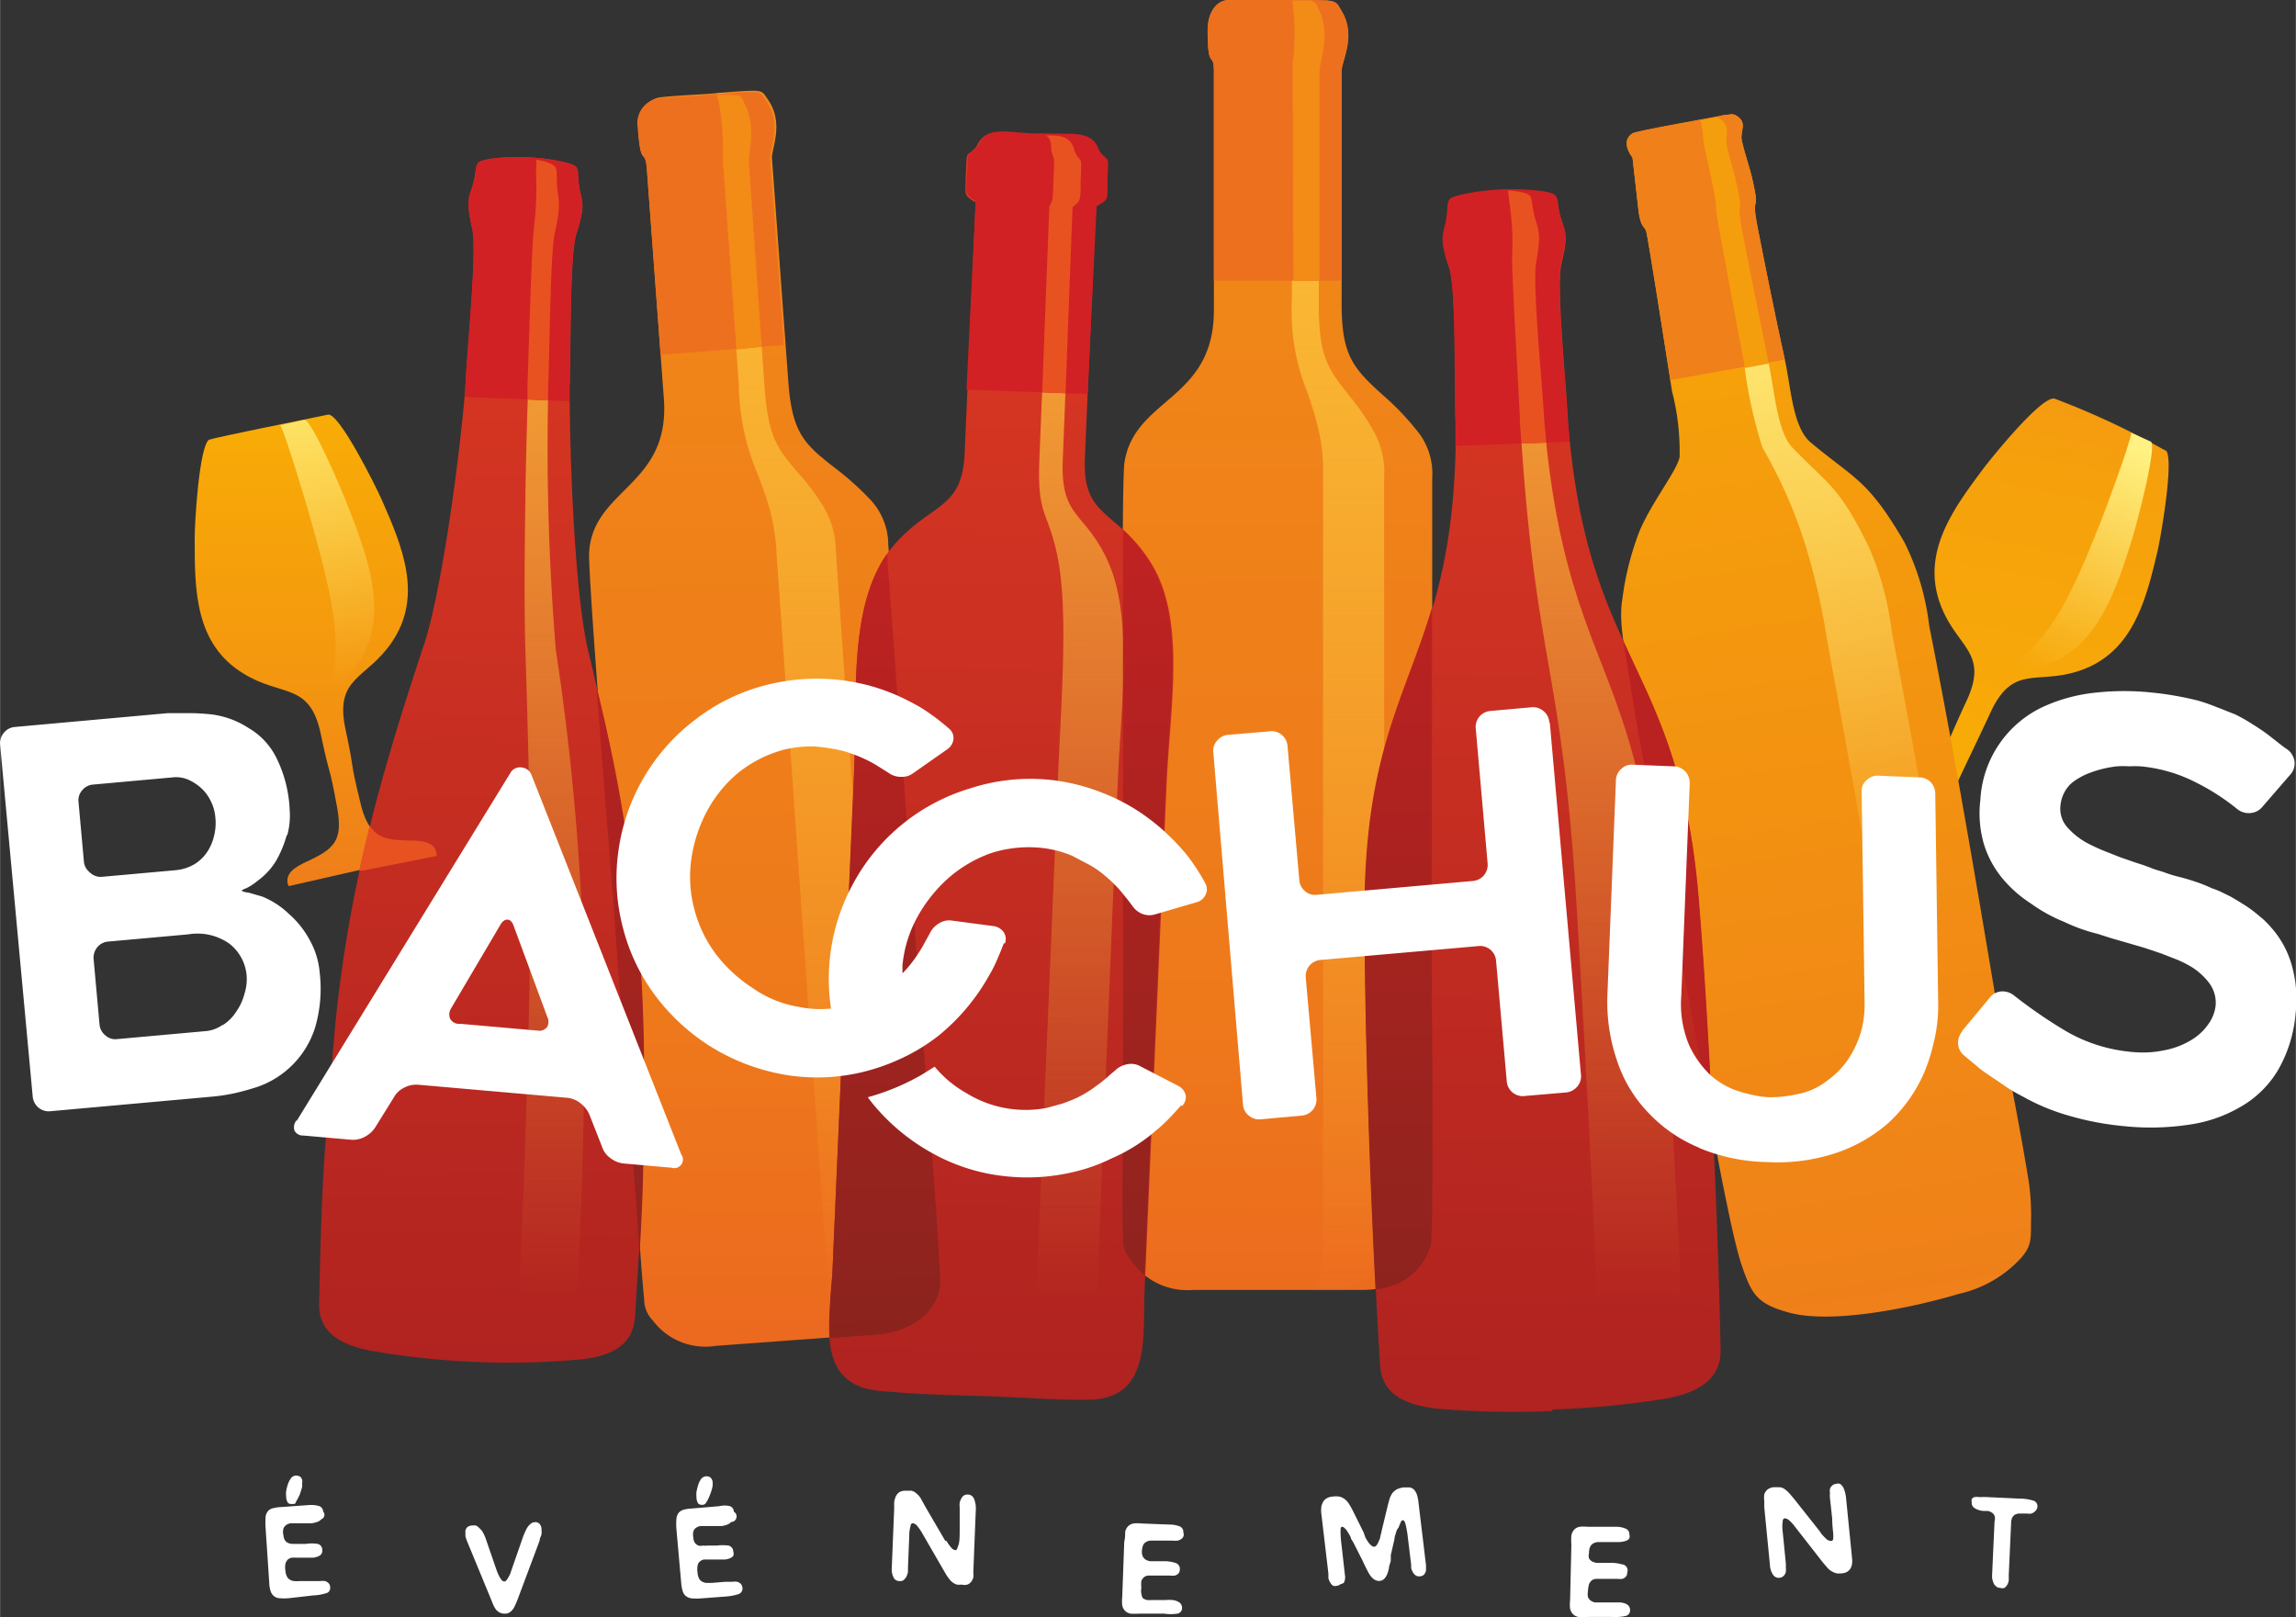 <?xml version="1.0"?>
<svg xmlns="http://www.w3.org/2000/svg" xmlns:xlink="http://www.w3.org/1999/xlink" id="Calque_1" data-name="Calque 1" viewBox="0 0 124.72 87.88" width="220" height="155"><rect x="0" y="0" width="124.72" height="87.88" fill="#333333" stroke="none"/><defs><style>.cls-1,.cls-10,.cls-11,.cls-12,.cls-13,.cls-14,.cls-15,.cls-16,.cls-17,.cls-18,.cls-19,.cls-2,.cls-20,.cls-21,.cls-22,.cls-23,.cls-24,.cls-25,.cls-26,.cls-27,.cls-3,.cls-4,.cls-5,.cls-6,.cls-7,.cls-8,.cls-9{fill-rule:evenodd;}.cls-1{fill:url(#D&#xE9;grad&#xE9;_sans_nom_2);}.cls-2{fill:url(#D&#xE9;grad&#xE9;_sans_nom_22);}.cls-3{fill:url(#D&#xE9;grad&#xE9;_sans_nom_4);}.cls-4{fill:url(#D&#xE9;grad&#xE9;_sans_nom_18);}.cls-5{fill:#f0801a;}.cls-6{fill:#f59e0d;}.cls-7{fill:url(#D&#xE9;grad&#xE9;_sans_nom_3);}.cls-8{fill:url(#D&#xE9;grad&#xE9;_sans_nom_13);}.cls-9{fill:#ed701f;}.cls-10{fill:#f28c17;}.cls-11{fill:url(#D&#xE9;grad&#xE9;_sans_nom_3-2);}.cls-12{fill:url(#D&#xE9;grad&#xE9;_sans_nom_13-2);}.cls-13{fill:url(#D&#xE9;grad&#xE9;_sans_nom);}.cls-14{fill:url(#D&#xE9;grad&#xE9;_sans_nom_22-2);}.cls-15{fill:url(#D&#xE9;grad&#xE9;_sans_nom_5);}.cls-16{fill:url(#D&#xE9;grad&#xE9;_sans_nom_13-3);}.cls-17{fill:#d12124;}.cls-18{fill:#e85221;}.cls-19{fill:url(#D&#xE9;grad&#xE9;_sans_nom_5-2);}.cls-20{fill:url(#D&#xE9;grad&#xE9;_sans_nom_13-4);}.cls-21{fill:url(#D&#xE9;grad&#xE9;_sans_nom_5-3);}.cls-22{fill:url(#D&#xE9;grad&#xE9;_sans_nom_13-5);}.cls-23{fill:#ba2121;}.cls-24{fill:url(#D&#xE9;grad&#xE9;_sans_nom_6);}.cls-25{fill:url(#D&#xE9;grad&#xE9;_sans_nom_6-2);}.cls-26{fill:url(#D&#xE9;grad&#xE9;_sans_nom_6-3);}.cls-27{fill:url(#D&#xE9;grad&#xE9;_sans_nom_6-4);}.cls-28{fill:#fff;}</style><linearGradient id="D&#xE9;grad&#xE9;_sans_nom_2" x1="112.34" y1="19.27" x2="106.17" y2="50.92" gradientUnits="userSpaceOnUse"><stop offset="0" stop-color="#f39314"/><stop offset="0.27" stop-color="#f6a10c"/><stop offset="1" stop-color="#f9b004"/></linearGradient><linearGradient id="D&#xE9;grad&#xE9;_sans_nom_22" x1="116.33" y1="26.48" x2="110.68" y2="38.45" gradientUnits="userSpaceOnUse"><stop offset="0" stop-color="#fff282"/><stop offset="1" stop-color="#fff282" stop-opacity="0"/></linearGradient><linearGradient id="D&#xE9;grad&#xE9;_sans_nom_4" x1="102.79" y1="73.85" x2="92.81" y2="11.77" gradientUnits="userSpaceOnUse"><stop offset="0" stop-color="#ef7f1a"/><stop offset="1" stop-color="#f7a707"/></linearGradient><linearGradient id="D&#xE9;grad&#xE9;_sans_nom_18" x1="103.12" y1="51.95" x2="95.36" y2="15.26" gradientUnits="userSpaceOnUse"><stop offset="0" stop-color="#fff282" stop-opacity="0"/><stop offset="1" stop-color="#fff282"/></linearGradient><linearGradient id="D&#xE9;grad&#xE9;_sans_nom_3" x1="41.7" y1="75.34" x2="41.14" y2="7.5" gradientUnits="userSpaceOnUse"><stop offset="0" stop-color="#ec691f"/><stop offset="0.27" stop-color="#ee791b"/><stop offset="1" stop-color="#f18917"/></linearGradient><linearGradient id="D&#xE9;grad&#xE9;_sans_nom_13" x1="43.56" y1="2.81" x2="43.56" y2="72.68" gradientUnits="userSpaceOnUse"><stop offset="0" stop-color="#fcc43b"/><stop offset="1" stop-color="#fcc43b" stop-opacity="0"/></linearGradient><linearGradient id="D&#xE9;grad&#xE9;_sans_nom_3-2" x1="69.62" y1="75.11" x2="69.07" y2="7.27" xlink:href="#D&#xE9;grad&#xE9;_sans_nom_3"/><linearGradient id="D&#xE9;grad&#xE9;_sans_nom_13-2" x1="72.74" y1="2.81" x2="72.74" y2="72.68" xlink:href="#D&#xE9;grad&#xE9;_sans_nom_13"/><linearGradient id="D&#xE9;grad&#xE9;_sans_nom" x1="17.16" y1="49.37" x2="17.16" y2="22.24" gradientUnits="userSpaceOnUse"><stop offset="0" stop-color="#ef7f1a"/><stop offset="0.4" stop-color="#f4970f"/><stop offset="1" stop-color="#f9b004"/></linearGradient><linearGradient id="D&#xE9;grad&#xE9;_sans_nom_22-2" x1="15.6" y1="20.55" x2="19.48" y2="39.06" xlink:href="#D&#xE9;grad&#xE9;_sans_nom_22"/><linearGradient id="D&#xE9;grad&#xE9;_sans_nom_5" x1="54.04" y1="79.85" x2="55.04" y2="11.46" gradientUnits="userSpaceOnUse"><stop offset="0" stop-color="#ae2220"/><stop offset="1" stop-color="#dd3923"/></linearGradient><linearGradient id="D&#xE9;grad&#xE9;_sans_nom_13-3" x1="57.74" y1="2.81" x2="57.74" y2="72.68" xlink:href="#D&#xE9;grad&#xE9;_sans_nom_13"/><linearGradient id="D&#xE9;grad&#xE9;_sans_nom_5-2" x1="83.54" y1="80.28" x2="84.53" y2="11.89" xlink:href="#D&#xE9;grad&#xE9;_sans_nom_5"/><linearGradient id="D&#xE9;grad&#xE9;_sans_nom_13-4" x1="86.69" y1="2.81" x2="86.69" y2="72.68" xlink:href="#D&#xE9;grad&#xE9;_sans_nom_13"/><linearGradient id="D&#xE9;grad&#xE9;_sans_nom_5-3" x1="25.96" y1="79.44" x2="26.96" y2="11.05" xlink:href="#D&#xE9;grad&#xE9;_sans_nom_5"/><linearGradient id="D&#xE9;grad&#xE9;_sans_nom_13-5" x1="29.54" y1="2.81" x2="29.54" y2="72.68" xlink:href="#D&#xE9;grad&#xE9;_sans_nom_13"/><linearGradient id="D&#xE9;grad&#xE9;_sans_nom_6" x1="48.07" y1="74.26" x2="47.62" y2="31.47" gradientUnits="userSpaceOnUse"><stop offset="0" stop-color="#8b231d"/><stop offset="1" stop-color="#c02222"/></linearGradient><linearGradient id="D&#xE9;grad&#xE9;_sans_nom_6-2" x1="33.93" y1="74.41" x2="33.49" y2="31.62" xlink:href="#D&#xE9;grad&#xE9;_sans_nom_6"/><linearGradient id="D&#xE9;grad&#xE9;_sans_nom_6-3" x1="62.6" y1="74.11" x2="62.15" y2="31.32" xlink:href="#D&#xE9;grad&#xE9;_sans_nom_6"/><linearGradient id="D&#xE9;grad&#xE9;_sans_nom_6-4" x1="76.26" y1="73.97" x2="75.82" y2="31.18" xlink:href="#D&#xE9;grad&#xE9;_sans_nom_6"/></defs><path class="cls-1" d="M117.65,26.47c.48.39-.27,4.72-.44,5.45-.63,2.68-1.34,5.54-4.23,6.52-2.32.79-3.61-.38-4.84,2.25-1.13,2.44-1.85,3.82-2.91,6.27-.72,1.67-.37,2.21.94,3.23.48.37,1.11.9.63,1.52l-3.7-1.79-3.75-1.68c.16-.77,1-.63,1.57-.5,1.62.35,2.26.26,3.07-1.36,1.2-2.38,1.7-3.86,2.84-6.3,1.22-2.63-.5-2.87-1.39-5.15-1.11-2.85.63-5.23,2.28-7.44.45-.6,3.19-4,3.89-3.83a42.8,42.8,0,0,1,6,2.81" transform="translate(0 -2)"/><path class="cls-2" d="M116.85,26c.32.32-.78,4.48-1,5.19-.81,2.6-1.69,5.38-4,6.64-1.84,1-2.66,0-3.91,2.67-1.16,2.43-1.87,3.81-3,6.24-.75,1.66-.56,2.13.3,2.94.31.3.72.72.28,1.36l-1.38-.68a1,1,0,0,0,.06-1.08c-.33-.56-.35-1,.43-2.61,1.13-2.43,1.83-3.83,3-6.27,1.27-2.64,1.55-1.94,2.82-3.24,1.59-1.61,2.67-4.32,3.68-6.84.25-.64,1.53-4.07,1.65-4.8h0Z" transform="translate(0 -2)"/><path class="cls-3" d="M88.6,39.39c-.2-1.53-.7-3.37-.48-4.76a15.6,15.6,0,0,1,.95-3.79c.68-1.59,2-3.22,2.17-4a13.1,13.1,0,0,0-.41-3.57c-.09-.56-1.31-8.43-1.41-8.71s-.27-.18-.4-1l-.34-3s-.71-.85,0-1.3c.24-.15,4.42-.86,5-1,.3,0,.35-.09.58,0,.73.4.24.84.36,1.39.16.74.44,1.46.61,2.27.39,1.73-.12.54.24,2.41.45,2.3,1,5.07,1.5,7.28.32,1.43.41,3.61,1.39,4.43,2.39,2,3.1,2,5.08,5.4A13.74,13.74,0,0,1,104.8,36c1.31,6.6,2.46,13.37,3.57,20,.56,3.39,1.28,6.76,1.83,10.15a13,13,0,0,1,.13,2.31c0,.92,0,1.24-.5,1.85a6.52,6.52,0,0,1-3.44,2c-2.54.76-6.93,1.66-9.25,1-1.74-.49-2-1-2.57-2.69-.81-2.56-2.33-11.76-2.92-14.84-.39-2-2.77-14.18-3.05-16.39" transform="translate(0 -2)"/><path class="cls-4" d="M92.36,8.53,93,8.42c.24-.05.28-.08.46.05.6.43.23.85.34,1.4.15.74.4,1.47.57,2.28.37,1.73-.08.53.27,2.4.44,2.3,1,5.07,1.46,7.3.3,1.43.45,3.6,1.25,4.45,2,2.09,2.54,2.05,4.23,5.55a16.76,16.76,0,0,1,1.19,4.49c1.27,6.61,2.43,13.38,3.55,20,.57,3.38,1.26,6.75,1.82,10.15a16.53,16.53,0,0,1,.18,2.29,2.4,2.4,0,0,1-.33,1.82,4.61,4.61,0,0,1-2.66,1.87l-.84.25a2.77,2.77,0,0,0,.52-1.18,4.42,4.42,0,0,0,0-1.78c-.09-.8-.16-1.45-.3-2.3-.6-3.44-1.25-6.86-1.84-10.29-1.16-6.75-2.36-13.6-3.6-20.3a37.33,37.33,0,0,0-1-4.59,25.68,25.68,0,0,0-2.52-5.94,24.77,24.77,0,0,1-1-4.55c-.43-2.26-.95-5.07-1.38-7.41-.35-1.9,0-.65-.36-2.42-.16-.82-.35-1.57-.49-2.32a7.61,7.61,0,0,0-.15-1.16" transform="translate(0 -2)"/><path class="cls-5" d="M90.74,22.65c-.31-2-1.23-7.87-1.32-8.11s-.27-.18-.4-1l-.34-3s-.71-.85,0-1.3c.24-.15,4.42-.86,5-1,.3,0,.35-.09.58,0,.73.4.24.84.36,1.39.16.74.44,1.46.61,2.27.39,1.73-.12.54.24,2.41.45,2.28,1,5,1.49,7.23Z" transform="translate(0 -2)"/><path class="cls-6" d="M96.1,21.75,94.77,22l0-.14c-.43-2.26-.95-5.07-1.38-7.41-.35-1.9,0-.65-.36-2.42-.16-.82-.35-1.57-.49-2.32a7.61,7.61,0,0,0-.15-1.16L93,8.42c.24-.05.28-.08.46.05.6.43.23.85.34,1.4.15.74.4,1.47.57,2.28.37,1.73-.08.53.27,2.4.44,2.27,1,5,1.44,7.2" transform="translate(0 -2)"/><path class="cls-7" d="M34.65,9c.16,2.18.39,1,.48,2.12l.93,12.56C36.4,28.41,32.22,28.54,32,32c-.09,1.12,1.34,18.81,1.51,21.13l1,13c.16,2.14.27,4.35.48,6.48a1.63,1.63,0,0,0,.46,1.13,3.58,3.58,0,0,0,3.43,1.39l8.82-.65c1.68-.12,3.24-1.08,3.45-2.6.11-.84-.89-12.87-1-14.49l-1.9-25.79a3.61,3.61,0,0,0-1.06-2.54,15.79,15.79,0,0,0-1.87-1.66c-1.65-1.28-2.3-1.9-2.5-4.66l-.89-12.17c0-.54.66-1.9-.21-3.15-.25-.36-.26-.48-.77-.49-.73,0-1.87.13-2.63.18s-1.75.09-2.55.19a1.38,1.38,0,0,0-1,1.64" transform="translate(0 -2)"/><path class="cls-8" d="M44.53,74.79l1.37-.09a2.53,2.53,0,0,0,2.29-2.5c.06-.83-.87-12.87-1-14.49L45.4,31.92a4.8,4.8,0,0,0-.78-2.57,14.44,14.44,0,0,0-1.31-1.71c-1.15-1.32-1.6-2-1.79-4.72l-.85-12.17c0-.55.41-1.88-.21-3.16-.18-.36-.19-.48-.54-.51a7,7,0,0,0-1,0,2.33,2.33,0,0,1,.12.42,15,15,0,0,1,.22,3.17l.87,12.22a12.75,12.75,0,0,0,1,4.81c.22.57.4,1.05.62,1.77a10.92,10.92,0,0,1,.43,2.6L44,58c.11,1.62,1,13.72,1,14.55A3.52,3.52,0,0,1,44.53,74.79Z" transform="translate(0 -2)"/><path class="cls-9" d="M42.58,20.75l-6.7.53L35.13,11.1C35,10,34.81,11.16,34.65,9a1.38,1.38,0,0,1,1-1.64c.8-.1,1.73-.12,2.55-.19S40.12,7,40.85,7c.51,0,.52.13.77.49.87,1.25.18,2.61.21,3.15Z" transform="translate(0 -2)"/><path class="cls-10" d="M41.37,20.84,40,21l-.73-10.24a15,15,0,0,0-.22-3.17,2.33,2.33,0,0,0-.12-.42,7,7,0,0,1,1,0c.35,0,.36.15.54.51.62,1.28.17,2.61.21,3.16Z" transform="translate(0 -2)"/><path class="cls-11" d="M65.6,3.64c0,2.26.33,1.09.34,2.22v13c0,4.91-4.32,4.74-4.86,8.28C60.9,28.28,61,46.61,61,49v13.5c0,2.21-.06,4.49,0,6.7a1.67,1.67,0,0,0,.38,1.2,3.7,3.7,0,0,0,3.43,1.69H74c1.73,0,3.41-.87,3.74-2.42.18-.85.06-13.32.06-15V28a3.69,3.69,0,0,0-.91-2.7,14.35,14.35,0,0,0-1.79-1.85c-1.6-1.45-2.23-2.14-2.22-5V5.86c0-.56.82-1.91,0-3.26-.23-.39-.23-.51-.76-.57C71.4,2,70.21,2,69.42,2s-1.81,0-2.64,0S65.6,2.89,65.6,3.64Z" transform="translate(0 -2)"/><path class="cls-12" d="M71.26,72.1h1.16a2.74,2.74,0,0,0,2.71-2.42c.13-.85.06-13.31.06-15l0-26.69a4.64,4.64,0,0,0-.65-2.7,13.8,13.8,0,0,0-1.3-1.86c-1.15-1.44-1.61-2.13-1.6-5l0-12.59c0-.57.6-1.91,0-3.27-.17-.38-.17-.51-.55-.56a6.34,6.34,0,0,0-.91,0l0,.15a13.55,13.55,0,0,1,0,3.3V18.21A11.68,11.68,0,0,0,71,23.27c.21.61.38,1.12.58,1.88a10.19,10.19,0,0,1,.29,2.74l0,27c0,1.7,0,14.33,0,15.19a4.32,4.32,0,0,1-.54,2" transform="translate(0 -2)"/><path class="cls-9" d="M65.6,3.64c0,2.26.33,1.09.34,2.22V17.25h6.93V5.86c0-.56.82-1.91,0-3.26-.23-.39-.23-.51-.76-.57C71.4,2,70.21,2,69.42,2s-1.81,0-2.64,0-1.18.86-1.18,1.61" transform="translate(0 -2)"/><path class="cls-10" d="M70.26,17.25h1.42V5.87c0-.57.6-1.91,0-3.27-.17-.38-.17-.51-.55-.56l-.41,0-.5,0,0,.13a13.55,13.55,0,0,1,0,3.3Z" transform="translate(0 -2)"/><path class="cls-13" d="M11.37,25.88c-.56.28-.81,4.65-.8,5.41,0,2.75,0,5.7,2.65,7.31,2.08,1.29,3.6.44,4.2,3.28.55,2.63.41,1.39.89,4,.32,1.79-.14,2.24-1.64,2.93-.55.26-1.29.63-1,1.34l4-.91,4-.79c0-.78-.81-.83-1.42-.84-1.65,0-2.26-.25-2.68-2-.63-2.59-.25-1.39-.81-4-.6-2.84,1.13-2.68,2.51-4.7,1.73-2.52.57-5.24-.54-7.76-.3-.69-2.32-4.75-2.92-4.62-1.35.29-5.9,1.18-6.52,1.38" transform="translate(0 -2)"/><path class="cls-14" d="M20.79,49.06l1.61-.31c0-.78-.62-.87-1-.92-1.14-.12-1.57-.39-2-2.15-.63-2.59-.28-1.39-.86-4-.63-2.83.57-2.56,1.37-4.47,1-2.38,0-5.12-1-7.67-.26-.7-1.94-4.67-2.37-4.73l-1.32.29c.28.49,1.39,4.19,1.58,4.87.74,2.62,1.53,5.43,1.42,7.62-.09,1.75-.63,1.34,0,4.18.59,2.64.29,1.42.89,4,.42,1.78.64,2.09,1.13,2.37.18.09.41.25.54.91" transform="translate(0 -2)"/><path class="cls-15" d="M53,12.94l-.6,13.67c-.13,3.23-1.93,2.66-4,5.2-2.34,2.93-1.82,7.86-2,12.11L45.21,71.26c-.11,2.47-1,6,2.59,6.32,1.77.17,3.71.23,5.62.28s3.86.22,5.63.2c3.59,0,3-3.59,3.13-6.06l1.19-27.34c.18-4.25,1.13-9.12-.95-12.24-1.79-2.71-3.64-2.3-3.49-5.52l.59-13.68c.68-.39.55-.36.59-1.35.06-1.5.09-1-.36-1.53-.2-.25,0-.06-.17-.33-.42-.9-1.49-.67-2.8-.73l-.38,0H56c-1.3-.06-2.35-.38-2.85.48-.15.26,0,.08-.2.31-.49.51-.42,0-.49,1.49,0,1-.17,1,.47,1.41" transform="translate(0 -2)"/><path class="cls-16" d="M54.44,78c1,.06,2,.09,2.88.06C59.87,78,59.5,74.44,59.6,72l1.11-27.35c.17-4.24.88-9.13-.56-12.22-1.24-2.68-2.55-2.24-2.42-5.46l.55-13.68c.48-.4.4-.37.44-1.36.05-1.5.07-1-.24-1.52-.15-.25,0-.06-.13-.33-.24-.74-.81-.7-1.53-.69.14.06.25.23.3.64a1.07,1.07,0,0,0,.05.32c.13.54.13,0,.07,1.52,0,1,0,1-.22,1.37l-.56,13.68c-.13,3.22.47,2.75,1,5.4.59,3.06.16,8,0,12.2L56.31,71.83c-.1,2.47,0,6-1.17,6.16A4.06,4.06,0,0,1,54.44,78Z" transform="translate(0 -2)"/><path class="cls-17" d="M59.08,23.41l-6.58-.24L53,12.94c-.64-.45-.52-.41-.47-1.41.07-1.49,0-1,.49-1.49.22-.23.05,0,.2-.31.5-.86,1.55-.54,2.85-.48h.38l.38,0c1.31.06,2.38-.17,2.8.73.13.27,0,.08.17.33.45.55.42,0,.36,1.53,0,1,.09,1-.59,1.35Z" transform="translate(0 -2)"/><path class="cls-18" d="M57.88,23.37l-1.27-.05L57,13.21c.22-.41.18-.38.22-1.37.06-1.5.06-1-.07-1.52a1.07,1.07,0,0,1-.05-.32c0-.41-.16-.58-.3-.64.72,0,1.29,0,1.53.69.09.27,0,.08.13.33.31.54.29,0,.24,1.52,0,1,0,1-.44,1.36Z" transform="translate(0 -2)"/><path class="cls-19" d="M84.32,78.59h0A48.71,48.71,0,0,0,90.47,78c1.48-.27,3-.88,3-2.6-.14-7-.61-17.61-1.19-24.6-1.08-12.88-6.09-12.74-7.11-26-.09-2-.65-7.28-.34-8.51.51-2,0-1.71-.18-3.11-.07-.56-.14-.58-.75-.7a13,13,0,0,0-2.26-.11h-.06a13.08,13.08,0,0,0-2.25.3c-.6.17-.66.2-.69.76-.07,1.41-.59,1.14.08,3.11.41,1.2.28,6.54.36,8.51.07,13.34-4.92,13.61-4.94,26.54,0,7,.39,17.62.83,24.62.11,1.71,1.68,2.19,3.18,2.34a49.08,49.08,0,0,0,6.19.12Z" transform="translate(0 -2)"/><path class="cls-20" d="M86.15,78.45a24.68,24.68,0,0,0,3-.5c1.16-.27,2.35-.88,2.29-2.6-.26-7-.84-17.61-1.44-24.59-1.11-12.87-5-12.71-6.13-26-.1-2-.65-7.28-.43-8.51.36-2,0-1.71-.21-3.11-.07-.56-.12-.58-.6-.7a5.8,5.8,0,0,0-.73-.09,4.29,4.29,0,0,1,.06.48A15.3,15.3,0,0,1,82.14,16c0,1.23.32,6.61.42,8.61C83.35,38,84.83,38,85.63,51c.43,7.07,1,17.8,1.26,24.88C87,77.59,86.56,78.19,86.15,78.45Z" transform="translate(0 -2)"/><path class="cls-17" d="M85.26,26c0-.41-.08-.84-.11-1.28-.09-2-.65-7.28-.34-8.51.51-2,0-1.71-.18-3.11-.07-.56-.14-.58-.75-.7a13,13,0,0,0-2.26-.11h-.06a13.08,13.08,0,0,0-2.25.3c-.6.17-.66.2-.69.76-.07,1.41-.59,1.14.08,3.11.41,1.2.28,6.54.36,8.51,0,.43,0,.85,0,1.26Z" transform="translate(0 -2)"/><path class="cls-18" d="M82.65,26.1,84,26.05q-.06-.63-.12-1.29c-.1-2-.65-7.28-.43-8.51.36-2,0-1.71-.21-3.11-.07-.56-.12-.58-.6-.7a5.8,5.8,0,0,0-.73-.09,4.29,4.29,0,0,1,.06.48A15.3,15.3,0,0,1,82.14,16c0,1.23.32,6.61.42,8.61,0,.52.06,1,.09,1.52" transform="translate(0 -2)"/><path class="cls-21" d="M25.79,76h0a42.1,42.1,0,0,1-5.71-.62c-1.37-.27-2.79-.86-2.75-2.56.16-6.92.21-7.26.79-14.15.68-8.16,2.64-14.83,4.94-21.74C24,34,25,26.72,25.29,22.82c.09-1.95.64-7.2.36-8.41-.46-2,0-1.68.18-3.07.07-.55.13-.57.7-.69a10.47,10.47,0,0,1,2.1-.1h.06a10.52,10.52,0,0,1,2.08.29c.56.17.61.19.64.75.05,1.39.54,1.13-.09,3.07-.39,1.18-.3,6.46-.38,8.4,0,3.92.29,11.3,1,14.25,1.68,7.09,3,13.9,3,22.09,0,6.92,0,7.25-.45,14.16-.11,1.7-1.57,2.17-3,2.31A42.27,42.27,0,0,1,25.79,76Z" transform="translate(0 -2)"/><path class="cls-22" d="M29.12,10.68a2.93,2.93,0,0,1,.74.19c.34.16.38.19.39.74,0,1.39.32,1.12-.11,3.07-.25,1.19-.27,6.46-.36,8.41a135.27,135.27,0,0,0,.41,14.22,139.3,139.3,0,0,1,1.57,22c-.12,6.91-.12,7.25-.49,14.16a2.2,2.2,0,0,1-1.89,2.36,15.2,15.2,0,0,1-2.08.21c.36-.2.75-.72.83-2.42.32-7,.33-7.31.54-14.29.25-8.26.09-15.08-.14-22.17-.09-2.95,0-10.38.17-14.33.08-2,.21-7.28.35-8.48a18.68,18.68,0,0,0,.11-3.11A1.53,1.53,0,0,0,29.12,10.68Z" transform="translate(0 -2)"/><path class="cls-17" d="M25.23,23.57l5.7.23c0-.26,0-.5,0-.74.08-1.94,0-7.22.38-8.4.63-1.94.14-1.68.09-3.07,0-.56-.08-.58-.64-.75a10.52,10.52,0,0,0-2.08-.29h-.06a10.47,10.47,0,0,0-2.1.1c-.57.12-.63.14-.7.69-.18,1.39-.64,1.08-.18,3.07.28,1.21-.27,6.46-.36,8.41,0,.24,0,.49-.06.75" transform="translate(0 -2)"/><path class="cls-18" d="M28.67,23.71l1.1.05c0-.24,0-.46,0-.67.09-1.95.11-7.22.36-8.41.43-1.95.12-1.68.11-3.07,0-.55-.05-.58-.39-.74a2.93,2.93,0,0,0-.74-.19,1.53,1.53,0,0,1,0,.59,18.68,18.68,0,0,1-.11,3.11c-.14,1.2-.27,6.51-.35,8.48,0,.27,0,.55,0,.85" transform="translate(0 -2)"/><path class="cls-23" d="M88.6,39.39c-.11-.81-.3-1.7-.42-2.57,1.67,3.65,3.48,6.79,4.08,13.94.3,3.6.57,8.16.78,12.69-.56-3-1.1-6.12-1.39-7.67-.39-2-2.77-14.18-3.05-16.39" transform="translate(0 -2)"/><path class="cls-24" d="M45.06,74.71l2.55-.19c1.68-.12,3.24-1.08,3.45-2.6.11-.84-.89-12.87-1-14.49L48.18,32.09c-2.09,3-1.61,7.72-1.79,11.83L45.21,71.26a28,28,0,0,0-.15,3.45" transform="translate(0 -2)"/><path class="cls-25" d="M32.4,39.33c.41,5.54,1,12.42,1.06,13.8l1,13c.1,1.34.18,2.7.28,4,.23-3.94.22-5.23.24-10.82A85.08,85.08,0,0,0,32.4,39.33Z" transform="translate(0 -2)"/><path class="cls-26" d="M61,30.77c0,5.77,0,16.44,0,18.24v13.5c0,2.21-.06,4.49,0,6.7a1.67,1.67,0,0,0,.38,1.2,4.88,4.88,0,0,0,.79.88l1.16-26.63c.18-4.25,1.13-9.12-.95-12.24A8.46,8.46,0,0,0,61,30.77Z" transform="translate(0 -2)"/><path class="cls-27" d="M77.79,35c-1.46,4.93-3.66,7.94-3.67,16.51,0,5.75.26,13.93.6,20.54a3.34,3.34,0,0,0,3-2.37c.18-.85.06-13.32.06-15Z" transform="translate(0 -2)"/><path class="cls-18" d="M19.53,49.3l.19,0,4-.79c0-.78-.81-.83-1.42-.84-1.15,0-1.8-.13-2.22-.8-.21.82-.4,1.64-.58,2.48" transform="translate(0 -2)"/><path class="cls-28" d="M16.42,82.54a.4.4,0,0,0-.1-.29.43.43,0,0,0-.28-.07.34.34,0,0,0-.25.16,1.07,1.07,0,0,0-.16.32,2.37,2.37,0,0,0-.09.36.94.94,0,0,0,0,.27.66.66,0,0,0,.09.36c.05.06.14.08.28.07s.11,0,.18-.15a3.51,3.51,0,0,0,.18-.34c.05-.14.09-.27.13-.4a.89.89,0,0,0,0-.29m10,3.12a2.25,2.25,0,0,0-.21-.46A1.14,1.14,0,0,0,26,85a.37.37,0,0,0-.17-.11.36.36,0,0,0-.14,0,.48.48,0,0,0-.31.09.35.35,0,0,0-.1.31,1.54,1.54,0,0,0,0,.19,2.13,2.13,0,0,0,.09.27L26.71,89h0a0,0,0,0,1,0,0l0,0a2.44,2.44,0,0,0,.1.24,1.59,1.59,0,0,0,.13.22.78.78,0,0,0,.2.16.62.62,0,0,0,.29.06.41.41,0,0,0,.23-.06.55.55,0,0,0,.18-.16.8.8,0,0,0,.13-.22q.06-.12.12-.27l1.22-3.26c0-.12.07-.22.1-.33a.93.93,0,0,0,0-.27.42.42,0,0,0-.09-.29.29.29,0,0,0-.27-.11.37.37,0,0,0-.22.08,1,1,0,0,0-.17.18,1.71,1.71,0,0,0-.14.27,2.52,2.52,0,0,0-.12.29l-.65,1.87a.64.64,0,0,1-.06.16l-.09.17a.71.71,0,0,1-.1.14.14.14,0,0,1-.1.06.2.2,0,0,1-.14-.06,1.11,1.11,0,0,1-.11-.16,1.24,1.24,0,0,1-.1-.2L27,87.4Zm12.31-3.09a.4.4,0,0,0-.11-.28.37.37,0,0,0-.53.09,1.05,1.05,0,0,0-.15.32,2.83,2.83,0,0,0-.09.37,1.33,1.33,0,0,0,0,.27.65.65,0,0,0,.09.35.31.31,0,0,0,.28.07q.09,0,.18-.15a2.28,2.28,0,0,0,.17-.35,3,3,0,0,0,.13-.39A.94.94,0,0,0,38.71,82.57Zm1.15,1.57a.32.32,0,0,0-.21-.3,1.21,1.21,0,0,0-.58,0l-1.52.13a1.89,1.89,0,0,0-.41.06.61.61,0,0,0-.27.16.63.63,0,0,0-.13.36,3.21,3.21,0,0,0,0,.53L37,88a2,2,0,0,0,.08.45.55.55,0,0,0,.17.27.61.61,0,0,0,.33.13,3.19,3.19,0,0,0,.51,0l1.32-.1a2.92,2.92,0,0,0,.7-.13.32.32,0,0,0,.22-.33.44.44,0,0,0-.08-.22.56.56,0,0,0-.2-.12.85.85,0,0,0-.29,0h-.37l-.74.06h-.28a.62.62,0,0,1-.23-.07.4.4,0,0,1-.17-.17.82.82,0,0,1-.08-.31,1.18,1.18,0,0,1,0-.39.4.4,0,0,1,.12-.22.53.53,0,0,1,.21-.11l.29,0,.55,0,.32,0a1.07,1.07,0,0,0,.27-.07.42.42,0,0,0,.18-.13.33.33,0,0,0,0-.23.34.34,0,0,0-.26-.33,2.47,2.47,0,0,0-.63,0l-.49,0a1.22,1.22,0,0,1-.27,0,.51.51,0,0,1-.25,0,.49.49,0,0,1-.18-.14.55.55,0,0,1-.09-.29.88.88,0,0,1,0-.34.4.4,0,0,1,.14-.19.64.64,0,0,1,.24-.1l.31,0,.43,0,.4,0a1.33,1.33,0,0,0,.33-.08.51.51,0,0,0,.2-.14A.3.3,0,0,0,39.86,84.14Zm11.49,1.59-1.08-1.85L50,83.39a1.15,1.15,0,0,0-.23-.25.56.56,0,0,0-.26-.14l-.29,0a.68.68,0,0,0-.37.08.6.6,0,0,0-.19.23,1.15,1.15,0,0,0-.09.33c0,.13,0,.25,0,.36l-.13,3.19a1,1,0,0,0,.09.51.35.35,0,0,0,.33.21.3.3,0,0,0,.23-.06.7.7,0,0,0,.15-.19,1.35,1.35,0,0,0,.08-.24l0-.24.07-1.72a1.89,1.89,0,0,1,.07-.54c0-.11.08-.16.13-.15a.33.33,0,0,1,.22.13,2.93,2.93,0,0,1,.25.35l1.26,2.18a2.89,2.89,0,0,0,.22.34,1.35,1.35,0,0,0,.2.21,1,1,0,0,0,.23.12,1,1,0,0,0,.26,0,.62.62,0,0,0,.32,0,.49.49,0,0,0,.21-.16.61.61,0,0,0,.11-.23,1.35,1.35,0,0,0,0-.29L53,84.17a2.41,2.41,0,0,0,0-.38,2.21,2.21,0,0,0-.07-.3.46.46,0,0,0-.13-.2.33.33,0,0,0-.22-.08.32.32,0,0,0-.22.05.36.36,0,0,0-.14.16.79.79,0,0,0-.09.23,1.24,1.24,0,0,0,0,.27l0,1.12c0,.43,0,.73-.07.92s-.08.27-.16.27a.34.34,0,0,1-.23-.14,2.11,2.11,0,0,1-.26-.37Zm12.93-.45a.33.33,0,0,0-.17-.33,1.48,1.48,0,0,0-.58-.11L62,84.78a1.78,1.78,0,0,0-.42,0,.56.56,0,0,0-.28.13.59.59,0,0,0-.18.34c0,.14,0,.32-.05.52l-.11,3a2,2,0,0,0,0,.45.56.56,0,0,0,.14.29.56.56,0,0,0,.31.17,4.38,4.38,0,0,0,.5,0l1.33,0a2.39,2.39,0,0,0,.71,0,.3.3,0,0,0,.26-.3.38.38,0,0,0-.06-.22.37.37,0,0,0-.18-.14.71.71,0,0,0-.28-.08,2.13,2.13,0,0,0-.37,0l-.74,0a2.4,2.4,0,0,1-.28,0,.74.74,0,0,1-.22-.1A.58.58,0,0,1,62,88.6a.78.78,0,0,1,0-.32A1.59,1.59,0,0,1,62,87.9a.57.57,0,0,1,.15-.21.45.45,0,0,1,.23-.08h.29l.55,0h.32a1.18,1.18,0,0,0,.28,0,.4.4,0,0,0,.19-.11.34.34,0,0,0,.08-.22.33.33,0,0,0-.22-.35,2,2,0,0,0-.62-.1l-.5,0-.27,0a.62.62,0,0,1-.24-.08.52.52,0,0,1-.16-.17.6.6,0,0,1-.05-.29.91.91,0,0,1,.07-.34.35.35,0,0,1,.17-.17.48.48,0,0,1,.24-.07h.31l.43,0h.41a1.49,1.49,0,0,0,.33,0,.57.57,0,0,0,.22-.12A.27.27,0,0,0,64.28,85.28Zm9.8,0-.54-1.09c-.09-.18-.17-.33-.24-.44a1,1,0,0,0-.25-.29.78.78,0,0,0-.29-.14,1.2,1.2,0,0,0-.38,0,.7.7,0,0,0-.37.13.53.53,0,0,0-.18.25.66.66,0,0,0-.06.27,1.41,1.41,0,0,0,0,.22l.39,3.31c0,.08,0,.16,0,.25a.87.87,0,0,0,.1.24.5.5,0,0,0,.15.17.36.36,0,0,0,.23,0,.27.27,0,0,0,.17-.08A.44.44,0,0,0,73,88a.53.53,0,0,0,.06-.19.5.5,0,0,0,0-.21L72.88,86a6.43,6.43,0,0,1-.06-.76c0-.18,0-.27.08-.28a.21.21,0,0,1,.14.07.83.83,0,0,1,.16.2,2.48,2.48,0,0,1,.17.29c0,.1.11.21.16.32l.42.83h0a.91.91,0,0,1,.07.14l.07.15c.06.12.12.25.18.36a1.93,1.93,0,0,0,.19.32.82.82,0,0,0,.22.2.46.46,0,0,0,.28.06.38.38,0,0,0,.23-.11.91.91,0,0,0,.16-.24,2.31,2.31,0,0,0,.1-.34c0-.12.07-.26.1-.41l0-.15c0-.05,0-.1,0-.15h0l.2-.87c0-.14.07-.28.1-.41S76,85,76,84.92l.1-.23a.17.17,0,0,1,.1-.09q.09,0,.15.21a5.67,5.67,0,0,1,.13.76l.18,1.48a.67.67,0,0,0,0,.17,1,1,0,0,0,.09.21.5.5,0,0,0,.15.17.33.33,0,0,0,.24.05.3.3,0,0,0,.22-.1.5.5,0,0,0,.1-.19,1.42,1.42,0,0,0,0-.2.53.53,0,0,0,0-.14l-.4-3.33a2.29,2.29,0,0,0-.09-.48.83.83,0,0,0-.16-.27.46.46,0,0,0-.24-.12h-.32a1.15,1.15,0,0,0-.38.11.79.79,0,0,0-.24.21,1.06,1.06,0,0,0-.15.32q-.06.2-.12.45l-.3,1.24a3.18,3.18,0,0,1-.08.33c0,.11-.06.2-.09.28a.75.75,0,0,1-.11.2.17.17,0,0,1-.12.08.18.18,0,0,1-.16-.06.74.74,0,0,1-.17-.18,2.26,2.26,0,0,1-.16-.26Zm14.43.12a.32.32,0,0,0-.18-.33,1.3,1.3,0,0,0-.57-.11l-1.53,0a1.69,1.69,0,0,0-.41,0,.52.52,0,0,0-.28.13.66.66,0,0,0-.18.34,3.83,3.83,0,0,0,0,.53l-.07,3a2,2,0,0,0,0,.45.67.67,0,0,0,.15.29.55.55,0,0,0,.31.16,3.29,3.29,0,0,0,.51,0l1.33,0a2.7,2.7,0,0,0,.7-.05.31.31,0,0,0,.26-.3.39.39,0,0,0-.06-.23.44.44,0,0,0-.18-.14,1.12,1.12,0,0,0-.29-.07l-.37,0h-.74l-.27,0a.6.6,0,0,1-.23-.1.49.49,0,0,1-.15-.19.91.91,0,0,1,0-.31,1.69,1.69,0,0,1,.06-.39.57.57,0,0,1,.15-.21.48.48,0,0,1,.22-.08h1.17a1.1,1.1,0,0,0,.27,0,.41.41,0,0,0,.19-.12.28.28,0,0,0,.07-.21A.33.33,0,0,0,88.1,87a2,2,0,0,0-.62-.08H87l-.28,0a.85.85,0,0,1-.24-.08.49.49,0,0,1-.16-.16.54.54,0,0,1,0-.3.75.75,0,0,1,.06-.33.4.4,0,0,1,.16-.18.61.61,0,0,1,.25-.08h1.15a1.14,1.14,0,0,0,.33-.05.43.43,0,0,0,.22-.12A.29.29,0,0,0,88.51,85.38Zm10.38-.15-1.33-1.68c-.15-.19-.28-.34-.37-.44a1.58,1.58,0,0,0-.26-.23.54.54,0,0,0-.28-.09h-.29a.63.63,0,0,0-.35.13.56.56,0,0,0-.17.26,1.2,1.2,0,0,0,0,.34c0,.12,0,.24,0,.36l.31,3.17a1,1,0,0,0,.17.5.36.36,0,0,0,.35.16.35.35,0,0,0,.22-.1.45.45,0,0,0,.12-.21.92.92,0,0,0,0-.25,1.62,1.62,0,0,0,0-.23l-.17-1.72a2.05,2.05,0,0,1,0-.55c0-.11.06-.16.11-.17a.39.39,0,0,1,.24.11,1.78,1.78,0,0,1,.29.31l1.56,2,.26.3a.94.94,0,0,0,.24.18.92.92,0,0,0,.23.09,1.31,1.31,0,0,0,.28,0,.66.66,0,0,0,.3-.09.47.47,0,0,0,.18-.19.67.67,0,0,0,.08-.25,1.31,1.31,0,0,0,0-.28l-.32-3.21a2,2,0,0,0-.06-.37,1.51,1.51,0,0,0-.1-.28.63.63,0,0,0-.17-.19.32.32,0,0,0-.22,0,.34.34,0,0,0-.21.09.43.43,0,0,0-.12.17.69.69,0,0,0,0,.24,1.31,1.31,0,0,0,0,.28l.12,1.11c0,.43.06.73.06.92s0,.28-.12.29a.4.4,0,0,1-.25-.1,3.52,3.52,0,0,1-.31-.33Zm11.79-1.39a.31.31,0,0,0-.22-.32,2.4,2.4,0,0,0-.74-.11l-1.7-.08a3.64,3.64,0,0,0-.47,0,.81.81,0,0,0-.3,0,.23.23,0,0,0-.14.11.48.48,0,0,0,0,.18.33.33,0,0,0,.18.32,1,1,0,0,0,.51.14l.19,0a.7.7,0,0,1,.2.08.4.4,0,0,1,.16.18.52.52,0,0,1,0,.3l-.13,2.86a2.09,2.09,0,0,0,0,.24,1.09,1.09,0,0,0,.07.24.38.38,0,0,0,.14.19.3.3,0,0,0,.23.09.36.36,0,0,0,.23,0,.61.61,0,0,0,.15-.17.63.63,0,0,0,.08-.23,2.51,2.51,0,0,0,0-.27l.13-2.86a.74.74,0,0,1,.06-.29.46.46,0,0,1,.15-.16.66.66,0,0,1,.2-.06h.47a.59.59,0,0,0,.23,0,.55.55,0,0,0,.19-.12A.36.36,0,0,0,110.68,83.84Zm-93.13.29a.33.33,0,0,0-.2-.31,1.58,1.58,0,0,0-.59-.06l-1.52.11a2,2,0,0,0-.41.06.52.52,0,0,0-.27.15.59.59,0,0,0-.14.36,4.65,4.65,0,0,0,0,.53l.2,3a1.63,1.63,0,0,0,.07.45.55.55,0,0,0,.17.27.49.49,0,0,0,.32.13,2.86,2.86,0,0,0,.51,0L17,88.69a2.71,2.71,0,0,0,.71-.12.29.29,0,0,0,.22-.32.33.33,0,0,0-.08-.22.52.52,0,0,0-.19-.12,1.16,1.16,0,0,0-.29,0H17l-.75,0a1.22,1.22,0,0,1-.27,0,.56.56,0,0,1-.23-.07.42.42,0,0,1-.17-.18.82.82,0,0,1-.08-.31,1.06,1.06,0,0,1,0-.38.52.52,0,0,1,.13-.23.46.46,0,0,1,.21-.1,2.16,2.16,0,0,1,.29,0l.55,0,.32,0a1.07,1.07,0,0,0,.27-.07.35.35,0,0,0,.18-.13.3.3,0,0,0,.05-.22.32.32,0,0,0-.25-.33,2,2,0,0,0-.63,0l-.49,0H15.9a.7.7,0,0,1-.25-.05.43.43,0,0,1-.18-.15.66.66,0,0,1-.08-.28.73.73,0,0,1,0-.35.45.45,0,0,1,.14-.19.64.64,0,0,1,.24-.1l.31,0,.43,0,.4,0a1.33,1.33,0,0,0,.33-.08.46.46,0,0,0,.21-.14A.26.26,0,0,0,17.55,84.13Z" transform="translate(0 -2)"/><path class="cls-28" d="M106.6,58l1.49-1.79a.87.87,0,0,1,.63-.34,1,1,0,0,1,.7.23A26.23,26.23,0,0,0,112,57.89a8.58,8.58,0,0,0,3.72,1.26,5.8,5.8,0,0,0,1.89-.09,4.38,4.38,0,0,0,1.43-.55,3,3,0,0,0,.93-.87,2.13,2.13,0,0,0,.39-1A1.79,1.79,0,0,0,120,55.4a3.54,3.54,0,0,0-1-.89,6,6,0,0,0-.72-.36l-.87-.34-.92-.31-1-.29-.73-.21-.82-.26a9.42,9.42,0,0,1-1.81-.65,8.54,8.54,0,0,1-1.81-1,6.72,6.72,0,0,1-1.55-1.37,5.4,5.4,0,0,1-1-1.86,6,6,0,0,1-.19-2.4A5.92,5.92,0,0,1,111,40.4a9.09,9.09,0,0,1,2.89-.77,14.32,14.32,0,0,1,3,0,17.21,17.21,0,0,1,2.52.44,9.94,9.94,0,0,1,1,.35c.33.12.65.26,1,.39a9.11,9.11,0,0,1,.92.52c.29.18.58.37.85.57l.55.43c.17.14.37.29.58.43a1,1,0,0,1,.34.66.91.91,0,0,1-.26.7l-1.49,1.72a.93.93,0,0,1-.67.34,1,1,0,0,1-.71-.23,12.1,12.1,0,0,0-2.18-1.41,8.24,8.24,0,0,0-3.06-.9,5.79,5.79,0,0,0-.61,0,5,5,0,0,0-.67,0,6,6,0,0,0-1.41.33,3.78,3.78,0,0,0-.61.28,2.72,2.72,0,0,0-.53.38,1.89,1.89,0,0,0-.52,1.14,1.52,1.52,0,0,0,.38,1.19,4,4,0,0,0,1.19.91c.26.13.52.25.79.36l.86.34.89.31c.3.09.58.19.86.3s.46.14.7.23a6.75,6.75,0,0,0,.79.24c.28.07.58.16.88.26a8.44,8.44,0,0,1,.9.36,4,4,0,0,1,.5.2l.49.24c.23.13.5.29.81.49a6.69,6.69,0,0,1,.77.58,3.7,3.7,0,0,1,.41.37c.13.13.24.26.35.39a5.19,5.19,0,0,1,1,1.92,6.79,6.79,0,0,1,.2,2.65,7.35,7.35,0,0,1-.93,3,5.58,5.58,0,0,1-2,2,7.64,7.64,0,0,1-2.85,1,13.87,13.87,0,0,1-3.54.08,15.79,15.79,0,0,1-3.1-.6,11.4,11.4,0,0,1-2.38-1c-.35-.18-.7-.38-1-.59s-.65-.44-1-.68-.39-.29-.58-.45-.4-.32-.61-.51a.87.87,0,0,1-.34-.63,1,1,0,0,1,.23-.7" transform="translate(0 -2)"/><path class="cls-28" d="M12.08,57.71a2.33,2.33,0,0,0,.74-.73,3,3,0,0,0,.46-1,2.57,2.57,0,0,0,.11-1,2.45,2.45,0,0,0-.93-1.7,3,3,0,0,0-2.24-.51l-4.33.39a.85.85,0,0,0-.61.31.89.89,0,0,0-.2.65l.32,3.54a.85.85,0,0,0,.32.6.8.8,0,0,0,.65.2l4.76-.43a1.82,1.82,0,0,0,.95-.34M5.57,49.64l4-.36a2.45,2.45,0,0,0,1-.33,2.23,2.23,0,0,0,.68-.66,2.63,2.63,0,0,0,.38-.9,2.87,2.87,0,0,0,.06-1,2.36,2.36,0,0,0-.25-.87,2.27,2.27,0,0,0-.52-.7,2.64,2.64,0,0,0-.71-.46,1.69,1.69,0,0,0-.84-.12l-4.31.39a.84.84,0,0,0-.6.31.82.82,0,0,0-.2.65l.29,3.2a.83.83,0,0,0,.31.6A.84.84,0,0,0,5.57,49.64Zm10-2.26A5.94,5.94,0,0,1,15,48.76a3.7,3.7,0,0,1-1,1.09,3.18,3.18,0,0,1-.62.41c-.19.07-.27.12-.25.15a1,1,0,0,0,.36.09l.76.22a4.53,4.53,0,0,1,1.44.94,5.06,5.06,0,0,1,1.13,1.42,4.36,4.36,0,0,1,.54,1.76,7.49,7.49,0,0,1-.25,3A5,5,0,0,1,14,61.05c-.39.13-.79.24-1.21.34a10.12,10.12,0,0,1-1.3.2l-8.76.79a.86.86,0,0,1-.65-.2.88.88,0,0,1-.31-.6L0,42.47a.88.88,0,0,1,.2-.65.86.86,0,0,1,.61-.32l8.3-.75c.44,0,.85,0,1.23,0a11.45,11.45,0,0,1,1.16.07,4.77,4.77,0,0,1,2,.74A3.84,3.84,0,0,1,15,43.16,7,7,0,0,1,15.73,46,4,4,0,0,1,15.6,47.38Z" transform="translate(0 -2)"/><path class="cls-28" d="M84.19,41.28l1.69,19.11a.84.84,0,0,1-.2.65.9.9,0,0,1-.61.32l-2.22.19a.87.87,0,0,1-1-.8l-.58-6.54a.87.87,0,0,0-1-.8l-8.53.75a.89.89,0,0,0-.61.31.9.9,0,0,0-.2.65l.58,6.54a.9.9,0,0,1-.2.65.89.89,0,0,1-.61.31l-2.22.2a.84.84,0,0,1-.65-.21.81.81,0,0,1-.31-.6L65.91,42.9a.8.8,0,0,1,.2-.65.85.85,0,0,1,.6-.32l2.23-.19a.87.87,0,0,1,1,.8l.64,7.28a.86.86,0,0,0,.31.6.82.82,0,0,0,.65.2L80,49.87a.89.89,0,0,0,.61-.31.9.9,0,0,0,.2-.65l-.64-7.28a.87.87,0,0,1,.8-1l2.23-.2a.86.86,0,0,1,.65.21.84.84,0,0,1,.31.6m-20,20.82c-.22.25-.44.49-.67.73a9.09,9.09,0,0,1-.72.66,9.38,9.38,0,0,1-2.4,1.5,9.57,9.57,0,0,1-1.32.53,10.51,10.51,0,0,1-1.42.34,10.77,10.77,0,0,1-2.94.1,10.32,10.32,0,0,1-4.1-1.29A11.13,11.13,0,0,1,47.43,62c-.1-.12-.2-.25-.29-.38a12.63,12.63,0,0,0,2.94-1.23l.69-.43a6.19,6.19,0,0,0,1.73,1.44,6.13,6.13,0,0,0,4.36.8l.83-.23c.27-.09.54-.2.81-.32a6.93,6.93,0,0,0,.75-.43c.23-.16.47-.33.7-.52a3.74,3.74,0,0,0,.31-.27l.32-.27a1.23,1.23,0,0,1,.65-.33,1,1,0,0,1,.7.1L64,61a.8.8,0,0,1,.41.5A.71.71,0,0,1,64.21,62.1Zm-9.63-8.82c-.11.31-.24.61-.37.91a7.09,7.09,0,0,1-.44.87A11.38,11.38,0,0,1,51,58.26a10.27,10.27,0,0,1-1.21.82,11.3,11.3,0,0,1-2.73,1.12,10.57,10.57,0,0,1-4.29.22A11.27,11.27,0,0,1,38.82,59a11.13,11.13,0,0,1-3.11-2.75,10.45,10.45,0,0,1-1.88-3.86,10.57,10.57,0,0,1-.22-4.29,10.76,10.76,0,0,1,4.16-7,10.45,10.45,0,0,1,3.86-1.88,11.08,11.08,0,0,1,5.76.08,11.35,11.35,0,0,1,1.35.49c.44.2.85.41,1.25.64a11.44,11.44,0,0,1,1.57,1.17.64.64,0,0,1,.23.57.76.76,0,0,1-.33.54L49.62,44a1,1,0,0,1-.66.21,1.12,1.12,0,0,1-.7-.22l-.35-.22-.35-.22a7,7,0,0,0-.77-.39,8.32,8.32,0,0,0-.8-.3,6.14,6.14,0,0,0-.85-.19c-.29-.05-.57-.08-.85-.11a6.33,6.33,0,0,0-1.73.18A6.75,6.75,0,0,0,40.09,44a7,7,0,0,0-1.68,2.06,7.88,7.88,0,0,0-.85,2.56,6.84,6.84,0,0,0,.15,2.77,7,7,0,0,0,1.21,2.5,8,8,0,0,0,2,1.82,6,6,0,0,0,2.47,1,5.68,5.68,0,0,0,1.75.09A10.79,10.79,0,0,1,46.35,50a10.71,10.71,0,0,1,6.34-5.16A10.59,10.59,0,0,1,57,44.37a10.78,10.78,0,0,1,2.86.7,10.49,10.49,0,0,1,2.51,1.38,11,11,0,0,1,1.1.93,13,13,0,0,1,.94,1,10.84,10.84,0,0,1,1.07,1.63.65.65,0,0,1,0,.62.74.74,0,0,1-.5.4l-2.19.64a1.09,1.09,0,0,1-.71,0,1.18,1.18,0,0,1-.57-.45l-.25-.33L61,50.57a5.85,5.85,0,0,0-.58-.63,7.07,7.07,0,0,0-.65-.56A5.11,5.11,0,0,0,59,48.9l-.76-.4a5.93,5.93,0,0,0-1.68-.43,6.69,6.69,0,0,0-2.74.29,7.13,7.13,0,0,0-2.3,1.35,8,8,0,0,0-1.68,2.1,6.78,6.78,0,0,0-.82,2.65c0,.14,0,.28,0,.42l.06-.05a6.87,6.87,0,0,0,.55-.66c.17-.23.33-.48.48-.73l.2-.37.2-.36a1.23,1.23,0,0,1,.5-.54,1,1,0,0,1,.69-.15l2.26.3a.81.81,0,0,1,.56.33A.67.67,0,0,1,54.58,53.28ZM25,57.63,29.2,58a.53.53,0,0,0,.52-.2.6.6,0,0,0,0-.56l-1.81-4.9c-.08-.24-.19-.36-.34-.37s-.29.09-.41.31l-2.66,4.51a.62.62,0,0,0-.05.57A.56.56,0,0,0,25,57.63Zm-8.88,5.26L27.72,44a.59.59,0,0,1,.6-.3.63.63,0,0,1,.54.39L37,64.72a.47.47,0,0,1-.52.73l-2.6-.23a1.4,1.4,0,0,1-.72-.29,1.2,1.2,0,0,1-.46-.62L32,62.53a1.57,1.57,0,0,0-.48-.59,1.33,1.33,0,0,0-.71-.29l-8.1-.71a1.41,1.41,0,0,0-.76.16,1.26,1.26,0,0,0-.56.53l-1,1.61a1.49,1.49,0,0,1-.58.53,1.35,1.35,0,0,1-.74.16l-2.6-.23a.51.51,0,0,1-.48-.27A.59.59,0,0,1,16.09,62.89Zm76.2,1.48a7.9,7.9,0,0,1-2.76-1.89,7.37,7.37,0,0,1-1.72-2.85A9.85,9.85,0,0,1,87.32,56l.46-11.59a.84.84,0,0,1,.28-.62.81.81,0,0,1,.61-.24l2.26.09a.88.88,0,0,1,.62.28.9.9,0,0,1,.24.64l-.46,11.57a5.78,5.78,0,0,0,.41,2.62,5.29,5.29,0,0,0,1.19,1.68,4.21,4.21,0,0,0,1.6.89,8.58,8.58,0,0,0,.84.21,5,5,0,0,0,.73.09,6.86,6.86,0,0,0,1.55-.17,3.76,3.76,0,0,0,1.66-.77,4.52,4.52,0,0,0,1.36-1.58,5.18,5.18,0,0,0,.62-2.58L101.13,45a.77.77,0,0,1,.28-.62.83.83,0,0,1,.64-.23l2.23.09a.86.86,0,0,1,.62.28.92.92,0,0,1,.23.64l.16,11.53a8.22,8.22,0,0,1-.23,1.89,9.83,9.83,0,0,1-.54,1.72A8.06,8.06,0,0,1,102.6,63a8.32,8.32,0,0,1-2.9,1.66,10.08,10.08,0,0,1-3.74.48A10,10,0,0,1,92.29,64.37Z" transform="translate(0 -2)"/></svg>
